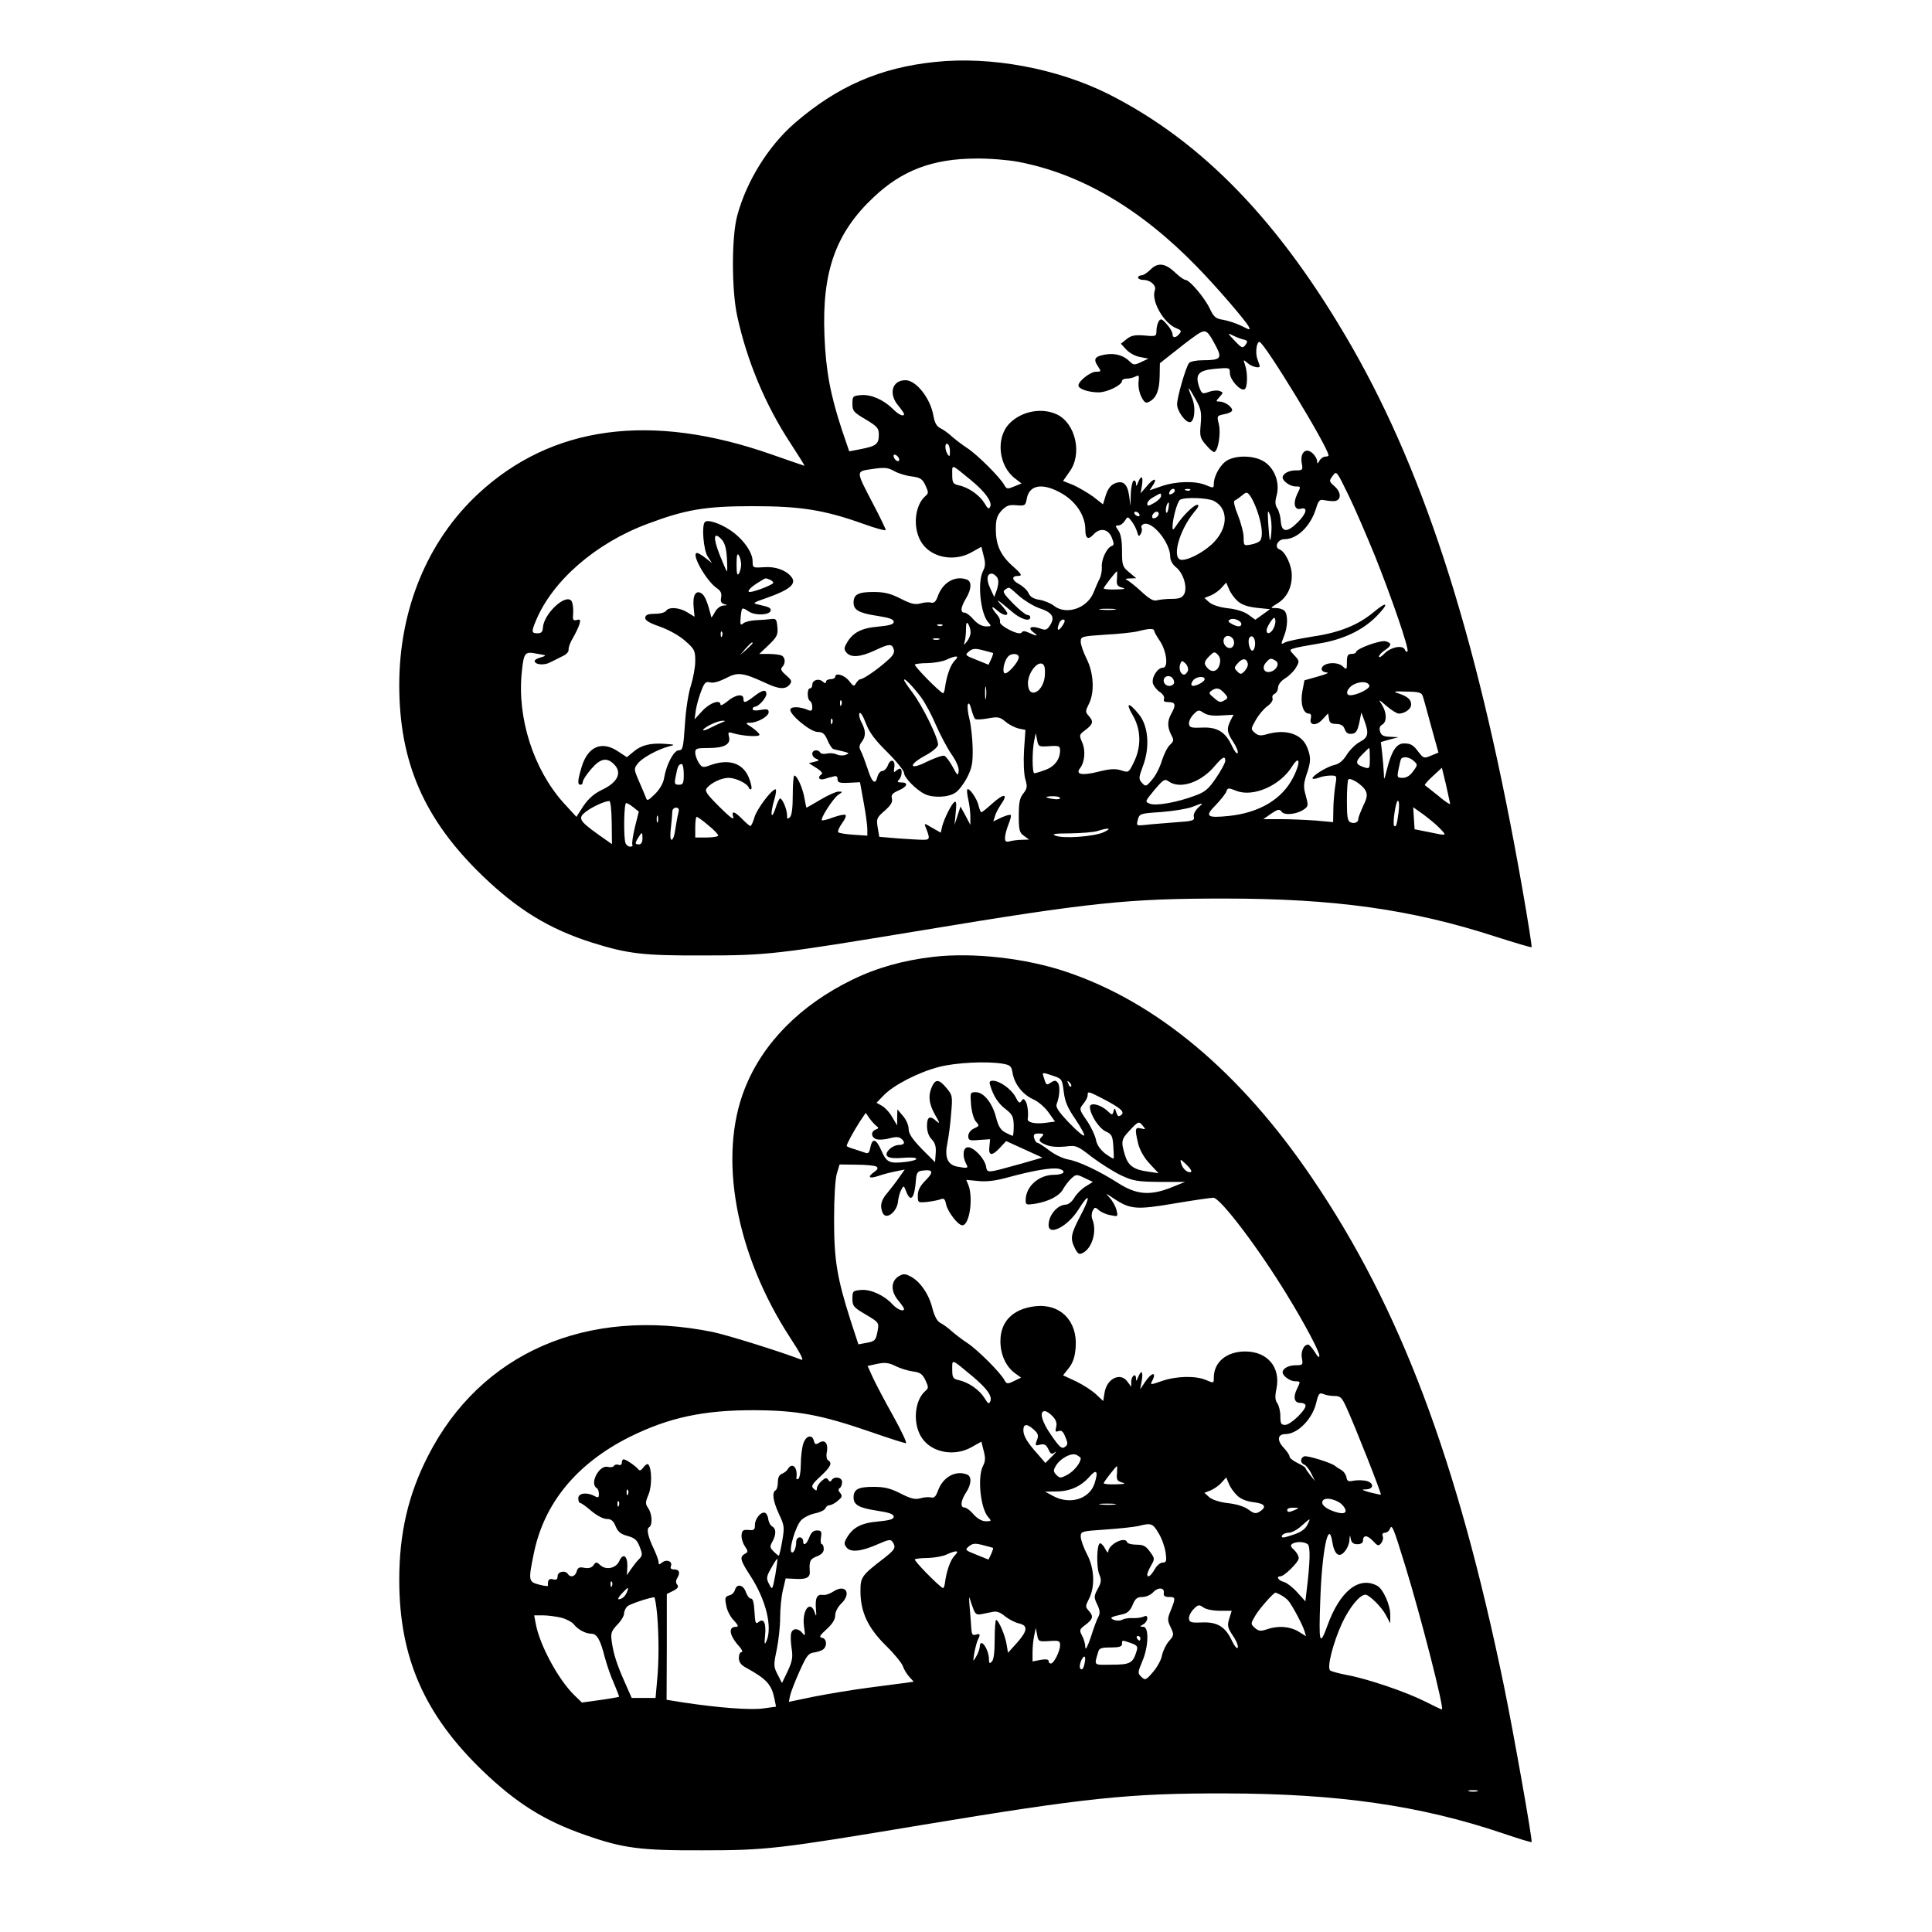 <?xml version="1.0" encoding="UTF-8" standalone="yes"?>
<svg version="1.0" xmlns="http://www.w3.org/2000/svg" width="100mm" height="100mm" viewBox="0 0 596 842" preserveAspectRatio="xMidYMid meet">
  <g transform="translate(0,842) scale(0.1,-0.1)" fill="#000000" stroke="none">
    <path d="M2845 8150 c-241 -25 -427 -107 -612 -267 -114 -99 -210 -253 -250
-403 -25 -91 -25 -324 0 -438 42 -193 122 -386 231 -552 36 -55 64 -100 62
-100 -1 0 -65 22 -142 49 -526 185 -960 127 -1281 -172 -220 -205 -343 -503
-343 -832 0 -338 109 -587 363 -832 154 -148 291 -232 477 -291 157 -49 222
-57 485 -56 282 0 320 5 950 109 742 123 901 139 1320 139 482 0 817 -47 1183
-166 85 -27 155 -48 157 -46 2 2 -16 116 -40 253 -186 1061 -416 1792 -743
2363 -312 544 -651 895 -1061 1102 -224 112 -513 166 -756 140z m361 -435
c275 -52 535 -205 780 -457 86 -88 209 -231 226 -261 8 -17 6 -16 -30 2 -22
11 -58 23 -80 27 -34 5 -42 12 -60 50 -23 48 -88 124 -105 124 -6 0 -25 13
-42 29 -45 44 -78 49 -110 17 -14 -14 -32 -26 -40 -26 -8 0 -15 -4 -15 -10 0
-5 11 -10 24 -10 30 0 57 -25 49 -45 -17 -46 39 -145 95 -166 20 -8 22 -12 12
-24 -16 -19 -30 -19 -30 -1 0 8 -11 28 -25 43 -21 24 -26 26 -35 13 -5 -8 -10
-27 -10 -41 0 -25 -2 -26 -53 -21 -42 3 -57 0 -77 -16 l-25 -20 24 -26 c13
-14 40 -29 60 -32 l36 -7 -32 -15 c-29 -14 -33 -13 -49 2 -26 27 -64 38 -106
31 -47 -8 -54 -19 -34 -50 16 -24 16 -25 -7 -25 -25 0 -77 -41 -77 -60 0 -15
44 -30 88 -30 38 0 102 32 102 50 0 5 9 10 21 10 11 0 28 4 38 9 15 8 16 5 13
-23 -2 -19 3 -47 12 -65 14 -27 20 -30 36 -21 30 16 43 50 44 111 l1 56 76 60
c41 33 86 66 99 73 27 14 35 7 72 -64 24 -47 16 -56 -58 -56 -29 0 -56 -5 -62
-12 -14 -18 -52 -149 -52 -180 0 -29 35 -78 55 -78 21 0 28 64 10 106 -23 56
-18 55 14 -3 26 -46 28 -60 24 -111 -5 -52 -3 -61 22 -90 15 -18 31 -32 36
-32 17 0 31 81 21 121 -9 37 -9 37 24 44 19 3 34 11 34 17 0 15 -31 37 -54 38
-18 0 -18 1 -1 20 17 19 17 20 0 26 -10 4 -31 2 -47 -4 -26 -10 -30 -8 -39 14
-23 62 -9 80 69 87 61 5 62 5 62 -19 0 -28 44 -78 63 -71 14 4 16 70 3 107 -8
24 -8 24 11 8 17 -16 53 -25 53 -14 0 3 -5 17 -10 31 -10 26 -4 75 9 75 20 0
301 -461 301 -495 0 -3 -7 -5 -15 -5 -7 0 -19 -8 -24 -17 -9 -15 -10 -16 -11
-2 0 9 -9 24 -20 34 -29 26 -54 3 -47 -42 6 -32 4 -33 -27 -33 -30 0 -56 -15
-56 -31 0 -16 33 -39 56 -39 24 0 24 0 7 -34 -19 -41 -11 -71 17 -63 31 8 24
-21 -14 -59 -46 -46 -70 -45 -74 3 -1 20 -8 46 -15 57 -10 15 -11 29 -3 58 14
54 -8 115 -53 145 -40 27 -116 31 -160 8 -30 -15 -61 -68 -61 -104 0 -19 -2
-19 -35 -5 -47 19 -129 17 -193 -5 l-52 -18 15 23 c22 34 1 30 -28 -6 l-26
-30 6 35 c6 39 -3 47 -17 13 -7 -19 -9 -19 -9 -5 -1 10 -5 15 -11 12 -5 -3
-11 -30 -12 -58 l-1 -52 -6 44 c-7 53 -28 70 -65 53 -16 -7 -29 -25 -37 -51
l-12 -39 -42 33 c-24 17 -63 40 -87 51 l-45 18 28 40 c57 77 27 211 -55 250
-66 31 -155 14 -207 -40 -61 -63 -47 -187 27 -241 l26 -20 -32 -13 c-29 -12
-33 -12 -43 6 -18 33 -116 131 -160 160 -23 15 -54 39 -69 52 -15 14 -37 30
-50 36 -16 8 -25 24 -30 54 -13 76 -75 155 -122 155 -58 0 -75 -59 -31 -111
14 -17 25 -33 25 -36 0 -14 -24 -4 -50 23 -40 39 -94 63 -138 59 -35 -3 -37
-5 -37 -38 0 -31 5 -37 58 -68 51 -31 57 -38 57 -67 0 -40 -11 -49 -77 -62
l-52 -10 -31 91 c-51 154 -71 260 -77 415 -11 277 49 447 216 603 123 116 256
166 443 167 58 1 141 -6 184 -14z m981 -774 c21 -5 22 -9 11 -24 -12 -16 -16
-15 -48 19 -29 30 -31 34 -11 24 14 -7 35 -16 48 -19z m-1277 -489 c0 -21 -2
-24 -10 -12 -13 20 -13 53 0 45 6 -3 10 -18 10 -33z m-222 -30 c6 -18 -15 -14
-22 4 -4 10 -1 14 6 12 6 -2 14 -10 16 -16z m53 -78 c40 -5 49 -11 62 -39 14
-30 14 -35 1 -46 -50 -42 -58 -148 -14 -209 44 -62 142 -79 216 -36 l41 23 10
-40 c8 -30 8 -45 -3 -66 -25 -48 -11 -186 23 -223 15 -17 14 -18 -10 -18 -17
0 -37 11 -54 30 -14 17 -32 30 -40 30 -19 0 -16 24 7 62 24 40 26 74 4 82 -50
19 -104 -11 -126 -70 -9 -26 -17 -34 -31 -30 -10 2 -31 1 -46 -4 -23 -6 -41
-2 -86 21 -45 23 -71 29 -119 29 -66 0 -86 -11 -86 -46 0 -33 24 -46 103 -58
53 -8 72 -15 72 -26 0 -11 -17 -16 -68 -21 -73 -6 -111 -26 -137 -72 -12 -21
-12 -28 -1 -41 19 -23 61 -20 123 9 64 30 75 31 83 5 5 -14 -3 -28 -29 -50
-43 -39 -104 -80 -116 -80 -5 0 -13 -8 -19 -17 -8 -16 -12 -15 -31 10 -21 26
-60 37 -60 17 0 -5 -9 -10 -20 -10 -11 0 -20 -5 -20 -11 0 -8 -5 -8 -15 1 -18
15 -45 6 -45 -15 0 -8 -4 -15 -10 -15 -13 0 -13 -47 0 -55 6 -3 10 -15 10 -27
0 -15 -4 -18 -17 -13 -34 15 -71 17 -78 5 -11 -18 84 -99 118 -100 22 0 31 -7
43 -35 8 -20 20 -38 27 -40 7 -2 26 -6 42 -10 27 -7 28 -8 10 -15 -11 -4 -28
-3 -38 2 -11 5 -29 7 -42 4 -13 -3 -27 -2 -30 4 -10 16 -35 12 -35 -5 0 -9 8
-19 18 -22 14 -6 13 -8 -8 -13 l-25 -6 33 -21 c20 -12 29 -24 23 -27 -20 -13
-12 -28 12 -21 12 4 30 9 40 11 11 4 17 0 17 -10 0 -18 8 -20 61 -17 l37 2 16
-88 c9 -48 16 -101 16 -117 l0 -28 -60 4 c-33 2 -63 7 -67 11 -3 4 4 21 16 38
13 17 20 33 16 37 -3 4 -27 -1 -53 -10 -25 -10 -48 -15 -50 -13 -8 7 48 94 70
110 22 15 22 15 2 15 -11 0 -46 -16 -78 -35 -32 -19 -60 -35 -61 -35 -1 0 -5
18 -9 41 -7 43 -32 99 -44 99 -4 0 -7 -38 -7 -84 0 -55 -4 -89 -12 -97 -11
-11 -13 -9 -13 9 0 24 -20 72 -30 72 -4 0 -13 -19 -20 -42 -8 -24 -15 -36 -17
-28 -2 8 3 36 11 63 8 26 10 47 6 47 -17 0 -81 -85 -92 -122 -6 -21 -14 -38
-18 -38 -3 0 -19 14 -35 30 -34 35 -49 39 -39 8 4 -14 -18 3 -61 46 -57 57
-65 69 -54 82 19 23 64 44 94 44 31 0 81 -24 88 -42 2 -7 7 -10 11 -7 4 4 -1
26 -10 49 -26 64 -86 84 -166 56 -35 -13 -38 -12 -53 10 -8 13 -15 32 -15 44
0 18 6 20 58 20 68 0 98 16 89 49 -5 20 -3 22 16 16 43 -13 117 -18 117 -7 0
5 -15 19 -32 31 -30 19 -31 21 -10 21 33 0 82 28 82 46 0 13 -7 15 -35 10 -22
-4 -35 -3 -35 4 0 5 5 10 10 10 15 0 50 38 50 55 0 22 -17 19 -54 -10 -38 -29
-46 -31 -46 -10 0 23 -35 18 -69 -11 -17 -14 -31 -21 -31 -15 0 24 -45 9 -78
-26 l-35 -38 6 43 c4 23 15 61 24 83 13 34 19 40 38 35 14 -4 40 4 68 18 52
28 74 25 170 -19 61 -29 89 -31 108 -9 12 14 9 20 -15 41 -21 18 -26 27 -17
36 16 16 14 44 -5 51 -9 3 -33 6 -55 6 l-40 0 41 39 c36 35 41 44 38 78 -3 34
-6 38 -28 35 -14 -2 -43 -4 -66 -5 -22 -1 -47 -7 -55 -14 -12 -10 -14 -5 -11
28 5 45 4 44 37 23 27 -17 86 -15 93 3 4 13 -3 17 -52 28 -28 6 -26 8 35 29
102 36 133 62 107 93 -24 29 -70 45 -119 41 -48 -3 -49 -3 -49 26 0 40 -43 99
-97 135 -46 31 -99 48 -111 36 -15 -15 -6 -122 12 -150 l19 -29 -28 22 c-15
12 -32 22 -37 22 -29 0 41 -124 87 -154 16 -11 21 -22 18 -39 -4 -19 0 -26 14
-30 15 -4 14 -5 -4 -6 -13 -1 -28 -12 -37 -28 -8 -16 -16 -26 -16 -23 -16 65
-28 95 -43 104 -25 16 -39 -9 -34 -61 l4 -41 -31 19 c-35 22 -81 25 -93 7 -4
-7 -26 -13 -48 -13 -29 0 -41 -4 -43 -16 -2 -12 15 -23 64 -40 39 -14 84 -39
110 -62 41 -36 44 -42 44 -88 0 -27 -9 -75 -19 -107 -11 -33 -22 -104 -26
-169 -7 -102 -9 -113 -27 -113 -21 0 -54 -61 -64 -122 -4 -23 -19 -48 -40 -69
-31 -30 -34 -31 -40 -13 -4 10 -17 42 -30 71 -22 51 -22 53 -4 76 20 25 86 61
135 74 28 7 28 8 -15 11 -64 5 -105 -5 -139 -34 l-29 -24 -38 25 c-71 48 -132
22 -159 -67 -18 -60 -19 -78 -5 -78 6 0 10 6 10 13 0 7 16 32 36 55 41 48 70
53 102 19 33 -35 14 -76 -52 -108 -36 -17 -60 -38 -83 -71 l-31 -48 -56 61
c-131 146 -203 370 -182 570 9 87 13 90 66 80 43 -7 44 -8 17 -16 -15 -4 -27
-11 -27 -15 0 -17 41 -21 67 -7 16 8 41 20 56 28 16 7 26 19 25 28 -1 9 7 32
19 51 11 19 24 46 28 59 6 20 4 23 -11 19 -17 -4 -19 0 -16 31 1 20 -2 43 -7
51 -24 36 -121 -54 -125 -115 -1 -19 -7 -25 -23 -25 -27 0 -28 6 -7 56 72 173
260 337 486 421 165 62 250 77 458 77 209 0 312 -16 485 -78 52 -19 95 -30 95
-26 0 5 -24 55 -54 112 -78 150 -78 143 -4 154 53 8 68 6 93 -8 17 -10 51 -21
76 -24z m261 -17 c60 -49 92 -93 84 -114 -6 -14 -11 -11 -26 15 -22 35 -69 68
-112 77 -25 6 -28 11 -28 47 0 46 -7 48 82 -25z m1758 -324 c76 -190 153 -414
144 -422 -4 -3 -9 0 -11 7 -8 22 -59 13 -87 -14 -14 -15 -26 -22 -26 -16 0 7
11 19 25 28 30 20 32 31 5 39 -22 7 -130 -32 -130 -47 0 -4 -9 -8 -20 -8 -16
0 -20 -7 -20 -36 0 -32 -1 -34 -16 -20 -25 26 -94 18 -94 -10 0 -8 10 -14 23
-15 12 0 -5 -8 -38 -17 l-60 -17 -9 -47 c-10 -52 3 -98 28 -98 9 0 12 -7 9
-20 -9 -32 23 -36 51 -5 l24 26 4 -23 c2 -18 9 -23 32 -23 21 -1 31 -7 37 -24
6 -16 15 -21 31 -19 18 2 24 13 32 48 l9 45 13 -35 c21 -57 17 -74 -19 -93
-19 -10 -45 -36 -58 -57 -16 -26 -34 -40 -54 -44 -31 -7 -95 -46 -95 -58 0 -4
12 -3 26 2 14 6 38 10 53 10 28 0 28 0 20 -47 -4 -27 -8 -72 -8 -102 l-1 -54
-77 7 c-42 3 -110 6 -152 6 l-75 0 34 24 c30 20 36 21 46 8 12 -17 68 -11 99
12 17 12 17 18 6 58 -11 38 -10 52 3 92 20 57 20 77 2 121 -24 57 -93 79 -175
55 -28 -8 -38 -6 -53 7 -17 15 -17 17 5 55 12 22 35 49 50 60 17 12 26 26 23
35 -3 7 1 16 9 19 8 4 15 16 15 28 1 13 13 29 33 41 17 11 38 32 46 47 15 25
14 29 -8 52 -22 23 -22 24 -3 30 11 4 59 13 108 21 107 17 193 58 253 119 56
57 49 69 -10 20 -69 -58 -151 -91 -267 -108 -56 -9 -111 -20 -122 -26 -18 -10
-18 -9 -5 25 18 42 19 97 3 113 -7 7 -23 12 -38 12 -25 0 -25 0 7 20 41 25 63
68 63 122 0 44 -28 104 -54 114 -24 9 -7 44 21 44 57 0 115 57 139 135 9 31
16 39 30 36 11 -2 30 -5 44 -5 36 -1 39 36 6 65 -24 21 -24 23 -8 45 17 23 17
23 69 -84 29 -59 79 -176 113 -259z m-1360 265 c61 -36 100 -97 100 -155 0
-40 12 -48 35 -23 28 31 64 26 80 -12 11 -28 11 -34 -1 -38 -21 -8 -45 -60
-42 -91 1 -15 -3 -37 -9 -50 -7 -13 -19 -41 -27 -61 -28 -70 -120 -100 -173
-58 -14 11 -43 23 -63 26 -26 4 -41 13 -48 30 -6 13 -25 30 -42 39 -30 16 -33
35 -4 35 21 0 18 7 -25 45 -51 46 -71 91 -71 158 0 44 5 59 25 82 22 22 33 26
65 23 37 -3 39 -2 45 29 11 62 72 70 155 21z m490 13 c0 -5 -7 -11 -14 -14
-10 -4 -13 -1 -9 9 6 15 23 19 23 5z m67 3 c-3 -3 -12 -4 -19 -1 -8 3 -5 6 6
6 11 1 17 -2 13 -5z m298 -108 c16 -54 19 -95 7 -112 -4 -6 -22 -14 -39 -17
-32 -6 -33 -6 -33 31 0 20 -12 64 -25 97 -14 33 -20 61 -15 63 5 2 20 12 32
22 22 18 23 18 41 -8 9 -15 24 -49 32 -76z m-425 82 c0 -7 -14 -21 -30 -30
-25 -14 -30 -15 -30 -3 0 8 12 21 28 29 33 19 32 19 32 4z m230 -21 c61 -31
64 -110 5 -175 -36 -41 -109 -82 -144 -82 -47 0 -14 127 54 209 18 20 22 31
13 31 -15 0 -64 -48 -91 -90 -15 -22 -17 -22 -17 -5 1 37 21 109 33 117 19 12
120 9 147 -5z m-198 -34 c-3 -16 -7 -22 -10 -15 -4 13 4 42 11 42 2 0 2 -12
-1 -27z m449 -100 c-5 -58 -8 -49 -14 37 -3 54 -2 61 7 38 6 -14 9 -48 7 -75z
m-576 77 c3 -5 2 -10 -4 -10 -5 0 -13 5 -16 10 -3 6 -2 10 4 10 5 0 13 -4 16
-10z m85 1 c0 -12 -20 -25 -27 -18 -7 7 6 27 18 27 5 0 9 -4 9 -9z m-94 -80
c6 -20 8 -21 16 -7 5 9 6 21 3 26 -3 6 1 13 9 16 38 15 116 -81 116 -142 0
-16 10 -34 25 -46 32 -25 51 -87 36 -117 -9 -16 -21 -21 -54 -21 -23 0 -52 -3
-64 -6 -16 -5 -33 5 -70 39 -26 24 -55 47 -63 50 -8 3 -3 6 13 6 l29 1 -31 26
c-29 24 -31 30 -31 93 0 44 -5 74 -16 89 -14 20 -14 22 0 22 9 0 21 9 28 20
13 20 13 20 30 -2 10 -13 21 -34 24 -47z m-1788 -113 c2 -35 2 -61 0 -58 -3 3
-17 35 -32 73 -29 74 -26 102 7 68 15 -15 22 -37 25 -83z m62 -28 c0 -14 -5
-32 -10 -40 -7 -11 -10 1 -10 40 0 39 3 51 10 40 5 -8 10 -26 10 -40z m1638
-62 c-3 -26 1 -33 22 -39 19 -5 12 -7 -27 -8 -29 -1 -53 1 -53 5 0 5 53 74 58
74 1 0 1 -14 0 -32z m-522 5 c7 -13 6 -28 -1 -52 l-12 -33 -17 37 c-18 38 -16
65 6 65 7 0 18 -8 24 -17z m-992 -9 c9 -3 16 -10 16 -14 0 -8 -83 -40 -102
-40 -16 0 3 21 36 41 36 22 30 21 50 13z m2039 -93 c19 -17 43 -25 84 -30 l58
-6 -32 -23 -32 -23 -29 21 c-18 14 -53 25 -90 29 -37 4 -69 15 -82 26 l-21 19
28 11 c16 7 37 22 47 34 l20 22 12 -28 c6 -16 23 -39 37 -52z m-952 22 c23
-20 62 -44 87 -53 58 -19 71 -39 49 -74 -15 -23 -20 -24 -47 -14 -37 12 -53 2
-26 -18 24 -17 16 -18 -19 -2 -19 9 -28 9 -33 1 -10 -15 -98 30 -94 47 2 7 -3
20 -11 29 -27 31 -30 46 -5 24 24 -22 48 -30 48 -16 0 4 -12 21 -27 37 -29 32
-15 23 50 -32 36 -31 77 -43 77 -22 0 6 -6 10 -13 10 -7 0 -35 23 -62 50 -41
42 -47 52 -35 60 20 13 14 15 61 -27z m417 -60 c-15 -2 -42 -2 -60 0 -18 2 -6
4 27 4 33 0 48 -2 33 -4z m552 -63 c0 -13 -17 -13 -42 1 -16 9 -18 13 -7 19
14 9 49 -5 49 -20z m140 -19 c-12 -23 -30 -28 -30 -8 0 7 8 24 17 37 15 21 18
22 21 8 2 -9 -2 -26 -8 -37z m-910 32 c0 -5 -7 -17 -15 -27 -15 -20 -20 -10
-9 18 6 16 24 22 24 9z m-410 -49 c0 -11 -7 -29 -16 -40 -14 -17 -15 -17 -10
-1 3 10 6 35 6 55 0 28 3 33 10 22 5 -8 10 -24 10 -36z m-123 30 c-3 -3 -12
-4 -19 -1 -8 3 -5 6 6 6 11 1 17 -2 13 -5z m923 -23 c0 -4 11 -24 24 -43 31
-46 39 -118 14 -118 -24 0 -51 -44 -43 -70 4 -11 17 -28 30 -36 14 -9 21 -22
18 -30 -4 -10 2 -14 21 -14 29 0 32 -13 11 -50 -18 -32 -18 -58 -1 -92 13 -24
12 -28 -5 -44 -11 -10 -26 -40 -35 -68 -8 -28 -27 -66 -43 -84 -26 -31 -28
-31 -44 -14 -15 17 -15 22 4 73 31 81 24 175 -17 225 -44 55 -61 54 -28 -2 37
-63 39 -137 6 -205 -23 -47 -23 -47 -57 -36 -26 8 -50 6 -101 -7 -69 -17 -98
-11 -77 16 20 25 25 75 10 111 -15 34 -14 35 14 56 33 25 36 37 13 62 -14 16
-14 20 1 50 26 50 22 135 -9 197 -14 28 -26 62 -26 75 0 23 3 24 108 31 59 3
123 10 142 15 47 12 70 13 70 2z m-1883 -23 c-3 -8 -6 -5 -6 6 -1 11 2 17 5
13 3 -3 4 -12 1 -19z m2231 -24 c2 -12 -4 -24 -12 -27 -19 -7 -40 18 -32 39 8
22 40 13 44 -12z m92 -9 c0 -13 -4 -27 -10 -30 -11 -7 -25 39 -15 55 10 16 25
2 25 -25z m-1377 18 c-7 -2 -19 -2 -25 0 -7 3 -2 5 12 5 14 0 19 -2 13 -5z
m-813 -16 c0 -2 -12 -14 -27 -28 l-28 -24 24 28 c23 25 31 32 31 24z m1048
-43 c1 -1 -2 -13 -8 -26 l-12 -25 -52 21 c-50 20 -52 21 -33 37 16 13 27 14
61 5 23 -6 42 -11 44 -12z m988 -47 c-7 -31 -31 -41 -51 -21 -20 20 -19 30 6
55 19 19 23 20 36 6 10 -10 13 -24 9 -40z m-876 29 c0 -21 -50 -77 -62 -70
-11 7 -2 52 14 71 14 18 48 16 48 -1z m-279 -15 c-19 -19 -36 -67 -43 -121 -2
-14 -6 -23 -9 -21 -23 13 -127 120 -122 125 4 3 29 6 57 6 28 1 65 7 81 15 44
20 58 18 36 -4z m1277 -13 c2 -9 -5 -23 -14 -33 -15 -15 -18 -15 -32 -1 -14
14 -14 17 3 36 20 23 38 22 43 -2z m122 12 c19 -12 2 -43 -25 -48 -26 -6 -37
19 -18 40 18 21 22 21 43 8z m-383 -44 c-4 -9 -11 -16 -17 -16 -15 0 -24 26
-16 47 6 15 8 15 23 1 9 -9 13 -24 10 -32z m-623 -14 c-2 -78 -74 -115 -74
-39 0 40 35 90 59 85 12 -3 16 -14 15 -46z m562 -41 c-10 -16 -36 -13 -43 5
-8 22 18 37 36 20 7 -8 10 -19 7 -25z m134 19 c0 -13 -48 -36 -56 -27 -4 4 -1
13 6 22 14 17 50 20 50 5z m-1235 -80 c18 -25 47 -79 64 -120 18 -41 48 -98
67 -126 23 -33 34 -60 32 -75 -3 -22 -6 -19 -26 19 -13 24 -29 45 -36 48 -8 3
-41 -9 -75 -25 -78 -40 -86 -16 -9 26 29 15 54 36 56 46 5 23 -68 173 -113
231 -19 25 -35 49 -35 53 0 11 41 -31 75 -77z m1953 52 c4 -13 -54 -42 -83
-42 -25 0 -14 32 15 47 30 15 62 13 68 -5z m-1671 -54 c-2 -13 -4 -3 -4 22 0
25 2 35 4 23 2 -13 2 -33 0 -45z m1039 21 c16 -17 16 -22 4 -29 -21 -13 -25
-13 -51 10 -21 17 -22 21 -9 30 22 15 35 12 56 -11z m865 -14 c4 -11 20 -71
37 -133 l31 -112 -32 -13 c-30 -13 -33 -12 -52 12 -26 35 -36 41 -67 41 -32 0
-54 -34 -74 -115 -12 -47 -12 -48 -13 -15 -1 19 -4 58 -7 85 l-6 51 38 11 39
10 -37 2 c-28 1 -38 6 -43 22 -5 15 -2 25 9 31 21 12 20 52 -1 86 -17 26 -16
26 20 -5 21 -18 45 -33 53 -33 26 0 54 20 54 39 0 22 -14 35 -55 49 -26 8 -21
10 35 8 56 -1 66 -4 71 -21z m-2534 -37 c-3 -8 -6 -5 -6 6 -1 11 2 17 5 13 3
-3 4 -12 1 -19z m582 -61 c4 -4 29 -3 56 2 44 8 52 7 77 -14 15 -13 41 -26 57
-30 l30 -6 -6 -87 c-3 -50 -1 -103 5 -126 10 -34 9 -42 -8 -64 -16 -19 -20
-40 -20 -97 0 -64 3 -74 23 -88 l22 -16 -30 -1 c-16 0 -40 -3 -52 -6 -19 -5
-23 -2 -23 15 0 12 7 38 15 58 8 20 13 38 10 41 -3 3 -21 -2 -41 -11 l-35 -17
7 22 c3 13 15 35 25 50 36 51 15 53 -40 3 -21 -19 -41 -35 -44 -35 -3 0 -8 12
-12 28 -6 30 -41 80 -49 72 -3 -3 -1 -23 4 -45 5 -22 9 -56 9 -75 l0 -35 -21
40 -22 40 -13 -40 -13 -40 5 53 c4 37 3 52 -5 47 -13 -8 -45 -72 -54 -107 l-6
-27 -37 21 c-35 21 -36 21 -29 3 20 -50 19 -55 -10 -55 -16 0 -66 3 -110 6
l-82 7 -7 41 c-6 38 -4 43 31 73 27 24 35 38 31 53 -4 16 2 23 29 35 38 16 45
35 12 35 -17 0 -19 3 -10 12 13 13 16 48 4 48 -4 0 -13 -5 -19 -11 -7 -7 -9
-3 -6 14 7 34 -15 44 -27 13 -5 -14 -16 -26 -25 -26 -8 0 -17 -11 -21 -25 -9
-38 -24 -26 -43 35 -10 30 -23 65 -29 76 -9 17 -8 25 3 40 19 25 19 48 0 85
-9 16 -13 35 -9 41 4 6 16 -13 27 -43 15 -40 39 -73 94 -127 40 -40 73 -81 73
-91 0 -19 51 -72 89 -91 35 -18 103 -16 134 5 15 9 38 40 52 67 21 41 25 63
24 127 -1 42 -7 99 -14 127 -7 27 -10 56 -7 64 4 9 9 2 15 -20 5 -19 12 -38
16 -43z m1074 15 l53 3 -13 -25 c-18 -36 -16 -52 12 -94 14 -21 22 -42 19 -48
-4 -5 -14 8 -24 29 -28 62 -64 85 -130 82 -46 -2 -56 0 -58 15 -2 10 6 28 18
41 21 22 24 23 46 8 16 -10 41 -14 77 -11z m-1696 -34 c-3 -8 -6 -5 -6 6 -1
11 2 17 5 13 3 -3 4 -12 1 -19z m-477 5 c-8 -3 -32 -14 -54 -25 -21 -11 -35
-14 -31 -8 9 14 64 39 85 39 13 -1 13 -1 0 -6z m1423 -105 c43 3 47 1 47 -20
-1 -39 -25 -70 -66 -84 -21 -8 -42 -14 -46 -14 -10 0 -10 97 -1 141 l7 34 6
-30 c5 -29 7 -30 53 -27z m1397 -54 c0 -42 -1 -45 -22 -39 -41 13 -43 24 -13
55 16 16 30 30 32 30 2 0 3 -21 3 -46z m-630 -10 c0 -8 -18 -42 -40 -74 -33
-49 -48 -62 -93 -78 -77 -29 -168 -45 -195 -35 -23 9 -23 9 19 60 40 47 45 50
63 37 49 -34 137 -5 197 64 37 44 49 50 49 26z m296 -72 c-48 -95 -147 -154
-280 -168 -98 -10 -107 -2 -57 48 22 23 43 50 46 59 5 16 9 16 42 3 72 -30
191 21 243 104 35 56 40 20 6 -46z m525 72 c18 -16 18 -18 -2 -45 -13 -19 -29
-29 -46 -29 -24 0 -25 2 -18 37 4 21 9 41 11 45 8 13 37 9 55 -8z m-3181 -59
c0 -39 -3 -45 -21 -45 -19 0 -21 4 -14 37 8 44 13 53 26 53 5 0 9 -20 9 -45z
m3340 -128 c0 -5 -24 11 -52 35 -29 23 -55 44 -58 46 -3 2 13 20 35 40 l39 36
18 -74 c9 -41 17 -79 18 -83z m-368 56 c8 -16 6 -32 -11 -65 -11 -25 -21 -49
-21 -56 0 -16 -16 -23 -34 -16 -13 5 -16 23 -16 93 0 48 3 91 6 94 11 10 65
-26 76 -50z m-1332 -31 c0 -5 -13 -7 -30 -4 -16 2 -30 6 -30 8 0 2 14 4 30 4
17 0 30 -4 30 -8z m-1954 -107 l1 -94 -61 43 c-82 59 -89 71 -52 99 28 21 80
45 101 46 6 1 10 -37 11 -94z m3429 43 c-7 -53 -11 -65 -19 -57 -8 8 7 109 16
109 6 0 7 -21 3 -52z m-3334 23 l23 -18 -17 -68 c-9 -38 -14 -72 -11 -77 3 -4
-1 -8 -9 -8 -8 0 -18 7 -21 16 -9 25 -7 174 3 174 5 0 19 -8 32 -19z m2460 -2
c-13 -13 -21 -29 -18 -39 4 -16 -5 -19 -82 -24 -47 -4 -105 -8 -128 -11 -41
-4 -41 -4 -34 23 7 26 10 27 102 33 52 4 112 14 134 22 52 20 52 20 26 -4z
m-2265 -24 c-4 -14 -9 -45 -13 -70 -3 -25 -10 -45 -16 -45 -6 0 -7 20 -3 53 3
28 6 60 6 70 0 9 7 17 16 17 12 0 15 -6 10 -25z m3320 -66 c31 -33 32 -32 -51
-15 l-60 12 -3 48 -3 48 45 -32 c24 -18 57 -45 72 -61z m-3409 29 c-3 -7 -5
-2 -5 12 0 14 2 19 5 13 2 -7 2 -19 0 -25z m219 -14 c24 -19 44 -40 44 -45 0
-5 -22 -9 -50 -9 l-50 0 0 45 c0 25 3 45 6 45 4 0 27 -16 50 -36z m1724 -31
c-42 -19 -175 -29 -210 -15 -19 7 -4 10 65 10 50 1 104 5 120 11 48 15 63 12
25 -6z m-2010 -28 c0 -16 -6 -25 -15 -25 -18 0 -19 4 -3 30 16 26 18 25 18 -5z"/>
    <path d="M2838 4250 c-131 -15 -248 -48 -354 -100 -226 -110 -390 -276 -468
-474 -118 -297 -40 -722 199 -1088 42 -64 60 -98 48 -94 -90 35 -324 108 -387
121 -549 111 -1012 -91 -1241 -541 -86 -168 -125 -337 -125 -539 0 -338 109
-587 363 -832 148 -142 269 -218 447 -280 165 -58 240 -68 510 -67 281 0 331
6 955 110 718 119 905 139 1325 138 490 -1 848 -52 1210 -174 67 -23 123 -40
125 -38 5 5 -79 478 -120 678 -205 993 -453 1651 -836 2215 -312 461 -678 768
-1073 900 -175 59 -405 85 -578 65z m303 -466 c32 -6 37 -10 42 -40 8 -48 43
-93 88 -114 22 -9 52 -35 68 -57 l29 -41 -45 -6 c-42 -5 -76 2 -74 17 4 27 -1
64 -9 77 -8 13 -11 13 -19 1 -7 -11 -13 -7 -25 18 -18 34 -69 71 -99 71 -14 0
-17 -5 -11 -22 14 -46 35 -78 67 -102 29 -23 34 -32 35 -71 0 -25 -2 -45 -4
-45 -3 0 -17 6 -32 14 -21 11 -31 27 -41 66 -16 63 -54 110 -88 110 -25 0 -25
-2 -21 -55 3 -32 12 -63 21 -73 16 -18 16 -19 -8 -30 -15 -7 -25 -20 -25 -33
0 -19 5 -21 48 -17 l47 3 -3 -32 c-5 -41 11 -43 47 -4 l26 28 79 -36 79 -36
-94 -27 c-152 -42 -146 -42 -152 -10 -7 34 -53 82 -78 82 -22 0 -26 -38 -9
-71 12 -21 8 -22 -40 -13 -41 9 -54 41 -41 103 5 25 13 82 16 126 7 78 6 82
-20 113 -32 39 -48 40 -63 7 -18 -40 -14 -76 14 -125 20 -34 21 -40 6 -27 -29
27 -42 21 -42 -20 0 -23 7 -45 21 -59 15 -16 19 -32 17 -60 l-3 -39 -58 58
c-42 44 -57 66 -57 87 0 16 -11 41 -25 57 l-24 28 -1 -35 0 -35 -22 37 c-11
20 -32 42 -45 49 l-23 13 31 32 c43 45 152 101 241 124 73 19 208 26 279 14z
m265 -122 c5 -43 17 -71 51 -120 24 -36 41 -67 38 -71 -4 -3 -34 22 -67 57
-44 46 -58 67 -53 80 13 33 16 77 6 92 -9 12 -14 13 -31 2 -21 -13 -20 -14
-34 32 -4 12 2 12 39 -1 43 -14 44 -15 51 -71z m32 23 c-3 -3 -9 2 -12 12 -6
14 -5 15 5 6 7 -7 10 -15 7 -18z m130 -49 c85 -44 105 -61 89 -75 -12 -9 -16
-7 -22 11 -6 20 -8 21 -12 5 -5 -18 -6 -18 -26 1 -31 29 -77 39 -77 18 0 -33
40 -94 69 -107 26 -12 30 -19 33 -64 2 -27 3 -52 1 -54 -1 -2 -18 8 -37 22
-22 18 -36 38 -40 61 -4 19 -22 57 -40 83 -33 48 -33 49 -15 72 11 13 19 29
19 37 0 19 3 18 58 -10z m-980 -122 c13 -9 12 -12 -2 -17 -22 -9 -20 -34 4
-42 10 -3 36 -2 56 4 27 7 42 7 51 -1 20 -16 16 -28 -10 -28 -13 0 -32 -9 -43
-21 -26 -29 -4 -41 63 -35 70 6 77 -10 9 -18 -71 -8 -82 -2 -105 50 -23 52
-39 56 -48 13 -4 -23 -10 -28 -22 -23 -9 3 -31 10 -48 16 -18 5 -33 11 -33 14
0 9 32 67 58 107 l25 37 15 -22 c9 -13 23 -28 30 -34z m1163 -1 c13 -15 12
-16 -8 -11 -27 7 -28 -2 -12 -69 8 -28 26 -60 50 -85 l38 -41 -46 7 c-62 8
-87 26 -101 74 -17 57 -15 67 21 105 38 41 41 42 58 20z m-439 -45 c-18 -18
-15 -24 18 -38 19 -8 50 -10 81 -7 49 6 53 5 117 -45 37 -28 94 -64 127 -80
54 -25 71 -28 170 -29 l110 0 -65 -26 c-90 -35 -149 -29 -227 21 -81 52 -174
96 -219 103 -21 4 -58 21 -82 40 -24 18 -47 33 -52 33 -4 0 -10 9 -13 20 -4
16 0 20 21 20 20 0 23 -3 14 -12z m648 -156 c-15 -5 -37 15 -43 40 -5 18 -2
17 24 -8 17 -16 25 -30 19 -32z m-1371 24 c9 -6 7 -12 -8 -23 -33 -23 -24 -32
17 -18 20 7 54 16 76 20 l39 8 -24 -34 c-13 -19 -36 -49 -51 -67 -28 -32 -34
-56 -22 -86 14 -37 65 2 68 51 2 16 8 38 14 48 10 19 11 19 21 -7 20 -52 37
-31 43 52 2 28 8 36 26 38 48 7 53 -5 17 -41 -25 -25 -35 -44 -35 -67 0 -32 0
-32 43 -28 23 3 49 8 58 12 12 5 18 0 22 -22 7 -33 52 -92 71 -92 31 0 48 116
27 174 l-10 24 52 -5 c36 -4 76 1 127 15 113 31 196 45 225 38 35 -9 22 -26
-21 -26 -67 0 -124 -51 -124 -111 0 -20 3 -21 42 -15 60 10 107 35 122 65 8
14 24 35 35 45 21 19 23 19 58 2 l36 -17 -32 -20 c-18 -11 -40 -33 -49 -49
-10 -17 -26 -30 -37 -30 -37 -1 -75 -46 -75 -89 0 -50 85 -5 131 69 48 77 54
59 9 -26 -44 -84 -47 -101 -25 -145 13 -25 19 -28 35 -19 41 22 61 95 41 145
-5 11 -4 28 1 38 9 17 11 17 27 3 10 -9 32 -19 51 -22 32 -7 33 -7 26 22 -4
16 -17 40 -29 53 -21 23 -21 23 18 -3 71 -47 98 -49 263 -21 83 14 159 25 170
25 30 0 196 -218 322 -425 75 -122 140 -245 140 -263 0 -11 -7 -6 -20 16 -11
17 -24 32 -29 32 -19 0 -33 -31 -27 -60 5 -28 4 -30 -27 -30 -31 0 -57 -14
-57 -31 0 -16 33 -39 55 -39 23 0 23 -1 9 -30 -20 -39 -14 -65 14 -64 12 0 22
-5 22 -12 0 -21 -66 -84 -89 -84 -18 0 -21 6 -21 38 0 21 -6 46 -13 56 -10 13
-11 30 -4 64 19 93 -39 162 -136 162 -81 0 -137 -46 -137 -114 0 -25 0 -25
-35 -10 -46 19 -129 17 -192 -5 -49 -17 -51 -17 -42 0 22 42 -2 39 -30 -3
l-22 -33 7 38 c7 41 -2 49 -16 15 -7 -19 -9 -19 -9 -5 -1 26 -21 10 -21 -16
l0 -21 -16 22 c-30 43 -90 15 -100 -47 l-6 -37 -31 29 c-18 17 -57 42 -88 57
l-56 26 26 33 c18 24 26 48 29 91 8 114 -68 190 -178 177 -96 -12 -150 -66
-150 -152 0 -57 23 -109 61 -138 l29 -21 -31 -15 c-29 -14 -32 -13 -42 5 -18
33 -116 131 -160 160 -23 15 -54 39 -69 52 -15 14 -37 30 -49 36 -15 8 -26 28
-36 66 -15 61 -55 118 -97 138 -23 12 -31 11 -52 -2 -32 -22 -32 -65 1 -104
14 -17 25 -33 25 -36 0 -15 -29 -4 -51 20 -36 39 -95 66 -137 62 -35 -3 -37
-5 -37 -38 0 -32 5 -38 58 -69 57 -34 58 -35 52 -70 -8 -43 -11 -47 -52 -54
l-32 -6 -35 107 c-58 183 -71 259 -71 437 0 96 5 176 12 200 l12 40 74 -1 c40
0 79 -4 86 -8z m159 -893 c32 -4 42 -11 55 -38 14 -30 14 -35 1 -46 -50 -42
-58 -148 -14 -209 44 -62 142 -79 216 -36 l41 23 10 -40 c8 -30 8 -45 -3 -66
-25 -48 -11 -186 23 -223 15 -17 14 -18 -10 -18 -17 0 -37 11 -54 30 -14 17
-32 30 -40 30 -19 0 -16 30 7 65 24 36 26 71 4 79 -50 19 -104 -11 -126 -70
-9 -26 -17 -34 -31 -30 -10 2 -31 1 -46 -4 -23 -6 -41 -2 -86 21 -45 23 -71
29 -119 29 -66 0 -86 -11 -86 -46 0 -33 24 -46 103 -58 53 -8 72 -15 72 -26 0
-11 -17 -16 -68 -21 -73 -6 -111 -26 -137 -72 -12 -21 -12 -27 0 -42 18 -22
67 -16 138 16 46 20 54 21 62 9 16 -24 11 -33 -36 -70 -99 -76 -104 -83 -104
-144 0 -91 32 -160 111 -238 37 -36 70 -77 74 -90 4 -12 16 -33 27 -45 l20
-22 -33 -5 c-19 -2 -91 -12 -161 -21 -70 -9 -178 -27 -239 -39 l-111 -23 5 26
c3 14 21 62 41 106 31 69 39 80 63 83 15 2 34 8 41 14 18 15 15 46 -5 50 -15
3 -11 10 20 38 25 23 37 42 37 60 0 15 11 36 25 50 48 45 21 89 -33 54 -15
-10 -35 -17 -46 -15 -26 4 -34 -14 -30 -63 3 -29 1 -34 -4 -17 -19 62 -58 16
-48 -58 6 -40 5 -44 -7 -28 -18 22 -43 22 -49 -1 -3 -11 -2 -40 2 -66 6 -38 3
-56 -17 -99 l-25 -52 -19 37 c-18 35 -18 41 -4 108 8 39 15 102 15 140 0 38 5
91 12 120 l12 51 41 -2 c50 -3 67 6 64 34 -3 44 2 53 31 64 20 8 30 18 30 32
0 12 -4 21 -8 21 -5 0 -7 13 -4 30 4 26 1 30 -18 30 -15 0 -25 -9 -33 -30 -12
-32 -27 -40 -27 -15 0 8 -7 15 -15 15 -8 0 -15 -9 -15 -19 0 -27 -11 -52 -20
-46 -14 9 18 116 42 140 13 13 41 26 62 30 20 4 40 14 43 21 3 8 11 14 18 14
7 0 23 8 36 19 19 16 21 21 11 34 -9 10 -10 17 -2 22 5 3 10 15 10 26 0 21
-34 27 -46 8 -4 -8 -9 -7 -15 2 -6 10 -12 9 -28 -5 -12 -11 -21 -25 -21 -33 0
-11 -3 -11 -14 -1 -12 11 -8 19 30 54 45 42 52 58 33 70 -6 3 -9 18 -6 33 8
39 -7 59 -32 44 -16 -10 -20 -9 -24 8 -8 29 -34 23 -46 -12 -6 -18 -11 -58
-11 -90 0 -32 -5 -61 -11 -64 -6 -4 -10 -1 -8 6 6 45 -19 68 -38 36 -4 -8 -16
-16 -25 -20 -12 -4 -18 -17 -18 -36 0 -16 -4 -33 -10 -36 -17 -10 -11 -47 15
-104 24 -50 24 -58 14 -117 -6 -35 -13 -64 -15 -64 -2 0 -12 8 -23 19 -16 16
-17 21 -5 42 17 31 17 56 0 66 -8 4 -16 19 -18 32 -1 14 -8 26 -14 28 -18 6
-44 -26 -44 -53 0 -21 -4 -24 -27 -22 -23 2 -29 -1 -31 -20 -2 -13 4 -35 13
-49 16 -24 16 -27 1 -35 -24 -13 -20 -28 25 -97 68 -105 97 -225 68 -286 -7
-15 -8 -8 -5 25 6 55 -5 80 -28 61 -13 -11 -15 -5 -18 46 -2 37 -7 57 -15 56
-6 -1 -16 11 -22 27 -11 34 -40 40 -48 11 -3 -11 -14 -22 -25 -24 -18 -5 -20
-11 -13 -44 3 -21 18 -50 33 -65 20 -22 22 -28 9 -28 -35 0 -29 -38 16 -87 11
-13 15 -23 9 -23 -7 0 -12 -11 -12 -25 0 -19 9 -31 31 -43 91 -50 112 -73 125
-140 l6 -30 -58 -8 c-57 -7 -191 3 -344 26 l-75 12 1 230 0 231 28 14 c20 10
25 18 17 27 -6 7 -6 17 -1 26 16 25 11 40 -11 40 -15 0 -19 5 -15 15 8 21 -20
31 -39 15 -12 -10 -15 -10 -15 2 0 8 -9 32 -19 54 -27 56 -35 91 -22 98 16 10
13 58 -4 83 -13 19 -13 25 1 59 16 37 15 116 -1 132 -3 4 -13 -2 -21 -13 -9
-13 -17 -16 -22 -9 -9 13 -54 44 -64 44 -5 0 -8 -7 -8 -15 0 -8 -6 -12 -14 -9
-8 3 -17 1 -20 -4 -3 -6 -16 -8 -27 -5 -37 10 -81 -72 -49 -92 6 -3 10 -15 10
-26 0 -16 -3 -18 -19 -9 -34 18 -71 13 -71 -10 0 -11 4 -20 8 -20 5 0 27 -16
49 -35 24 -20 52 -35 67 -35 20 0 29 -8 39 -32 10 -24 22 -34 52 -42 32 -9 42
-18 53 -48 13 -33 12 -38 -5 -55 -10 -10 -25 -30 -34 -43 l-17 -25 2 39 c1 46
-19 59 -35 23 -14 -32 -57 -41 -82 -19 -17 16 -20 16 -31 0 -8 -11 -21 -14
-39 -11 -23 5 -29 1 -34 -16 -6 -22 -27 -28 -38 -11 -11 18 -45 11 -45 -9 0
-14 -5 -18 -20 -14 -18 5 -24 -4 -22 -28 1 -3 -17 -1 -39 5 -46 12 -47 18 -23
134 44 220 187 394 419 510 170 84 321 117 545 116 186 -1 288 -20 503 -94 80
-28 150 -50 155 -50 6 0 -19 53 -55 118 -36 64 -76 140 -89 168 l-23 51 42 9
c33 7 50 5 79 -9 21 -11 55 -21 76 -24z m260 -21 c63 -53 87 -86 78 -109 -6
-14 -10 -11 -26 15 -22 35 -69 68 -112 77 -25 6 -28 11 -28 47 0 46 -6 48 88
-30z m1577 -86 c27 0 33 -6 53 -50 38 -83 154 -377 150 -380 -1 -1 -23 4 -48
10 -35 10 -39 13 -17 13 35 1 36 28 2 37 -14 3 -39 4 -55 1 -24 -5 -29 -3 -32
15 -2 11 -12 26 -23 32 -11 6 -22 13 -25 16 -11 13 -123 48 -136 43 -18 -7
-18 -29 0 -36 8 -3 22 -21 31 -39 l16 -33 -20 25 c-11 14 -21 28 -21 31 0 4
-16 14 -35 23 -19 9 -35 22 -35 28 0 7 -12 24 -26 39 -30 32 -26 59 8 59 53 0
117 65 134 135 10 42 14 47 33 39 9 -4 30 -8 46 -8z m-1227 -89 c15 -16 19
-30 15 -46 -5 -20 -3 -23 10 -18 13 5 21 -2 30 -26 12 -28 11 -34 -2 -43 -13
-10 -23 -2 -58 49 -43 60 -55 107 -30 107 8 0 23 -10 35 -23z m-82 -58 c19
-17 21 -26 13 -46 -9 -23 -7 -25 14 -19 19 4 26 0 36 -20 10 -22 14 -24 29
-13 9 7 4 -1 -12 -17 l-30 -30 -31 36 c-48 53 -65 82 -65 107 0 29 17 29 46 2z
m204 -124 c0 -20 -29 -56 -56 -71 -31 -17 -35 -17 -50 -2 -13 13 -14 20 -4 37
18 34 70 62 92 50 10 -5 18 -12 18 -14z m158 -67 c-3 -26 1 -33 22 -39 19 -5
12 -7 -27 -8 -29 -1 -53 1 -53 5 0 5 53 74 58 74 1 0 1 -14 0 -32z m-98 -44
c-23 -68 -108 -93 -180 -54 l-35 19 48 1 c60 0 108 22 145 64 31 36 40 25 22
-30z m623 -53 c16 -15 43 -25 71 -28 49 -6 58 -20 26 -41 -17 -10 -25 -9 -49
9 -17 13 -52 24 -89 28 -37 4 -69 15 -82 26 l-21 19 28 11 c16 7 37 22 47 34
l20 22 12 -28 c6 -16 23 -39 37 -52z m-2656 7 c-3 -8 -6 -5 -6 6 -1 11 2 17 5
13 3 -3 4 -12 1 -19z m3116 -50 c24 -29 9 -41 -34 -27 -43 14 -64 33 -54 49
11 18 67 4 88 -22z m-3156 0 c-3 -8 -6 -5 -6 6 -1 11 2 17 5 13 3 -3 4 -12 1
-19z m2161 5 c-15 -2 -42 -2 -60 0 -18 2 -6 4 27 4 33 0 48 -2 33 -4z m787
-23 c-27 -12 -35 -12 -35 0 0 6 12 10 28 9 24 0 25 -1 7 -9z m52 -67 c-10 -19
-30 -32 -65 -43 -39 -13 -49 -14 -45 -3 3 7 16 13 29 13 13 0 38 13 56 30 41
36 42 37 25 3z m-647 -36 c14 -23 27 -61 30 -84 5 -37 3 -43 -13 -43 -10 0
-26 -13 -35 -30 -17 -29 -32 -39 -32 -21 0 5 8 23 17 39 16 28 16 30 -5 59
-18 25 -29 31 -59 31 -21 0 -39 5 -41 11 -9 27 -82 -10 -82 -42 0 -7 -6 -1
-13 12 -6 13 -16 24 -22 25 -15 2 -18 -103 -4 -136 10 -24 9 -34 -7 -63 -17
-32 -17 -36 -2 -68 12 -25 13 -38 5 -53 -6 -10 -21 -50 -33 -89 -14 -40 -23
-59 -24 -45 0 14 -6 37 -14 51 -13 25 -12 28 15 48 33 25 36 37 13 62 -14 16
-14 20 2 51 27 53 24 133 -9 195 -15 29 -27 63 -27 76 0 23 3 24 108 31 59 4
123 11 142 15 58 15 64 12 90 -32z m1073 -137 c68 -220 173 -630 161 -630 -3
0 -35 15 -72 34 -83 42 -253 100 -342 116 -36 7 -69 16 -73 20 -15 13 13 121
52 206 33 70 77 124 102 124 16 0 71 -54 89 -89 l19 -36 0 35 c1 44 -31 115
-57 129 -80 43 -163 -24 -217 -174 -34 -93 -38 -78 -31 110 7 215 36 356 52
257 9 -57 30 -74 55 -43 11 13 20 35 20 50 2 23 2 24 6 4 3 -16 11 -23 29 -23
14 0 24 6 24 14 0 27 18 27 43 1 21 -23 25 -24 36 -11 7 9 11 23 7 31 -3 9 0
15 10 15 8 0 17 7 21 16 9 24 15 10 66 -156z m-1795 74 c1 -1 -2 -13 -8 -26
l-12 -25 -52 21 c-50 20 -52 21 -33 37 16 13 27 14 61 5 23 -6 42 -11 44 -12z
m1370 17 c14 -8 12 -78 -4 -208 l-5 -42 -36 40 c-19 21 -46 42 -59 45 -23 6
-34 24 -14 24 17 0 80 62 80 79 0 10 -9 26 -20 36 -16 14 -17 20 -8 27 17 10
49 10 66 -1z m-1537 -50 c-19 -19 -36 -67 -43 -121 -2 -14 -6 -23 -9 -21 -23
13 -127 120 -122 125 4 3 29 6 57 6 28 1 65 7 81 15 44 20 58 18 36 -4z m-782
-85 c-13 -67 -13 -67 -27 -40 -13 25 -13 31 9 70 13 24 25 42 27 40 1 -2 -3
-34 -9 -70z m-712 -48 c-3 -8 -6 -5 -6 6 -1 11 2 17 5 13 3 -3 4 -12 1 -19z
m66 -25 c-7 -19 -22 -33 -37 -33 -5 0 1 11 14 25 28 30 32 31 23 8z m2339 -6
c-2 -12 4 -17 24 -17 28 0 29 -3 3 -67 -11 -27 -11 -37 3 -65 15 -32 15 -35
-8 -61 -13 -15 -26 -43 -30 -62 -3 -19 -21 -51 -39 -72 -31 -36 -34 -37 -51
-21 -16 16 -16 19 4 67 28 64 30 151 5 151 -17 1 -17 1 0 11 9 5 17 17 17 26
0 11 -5 13 -17 7 -10 -4 -31 -7 -47 -6 -16 1 -36 -2 -45 -7 -9 -5 -25 -5 -36
-1 -22 9 -15 13 38 25 20 4 33 16 43 40 11 28 20 35 43 35 15 0 36 9 46 20 22
24 51 22 47 -3z m511 -9 c12 -6 27 -18 34 -27 19 -25 60 -103 68 -129 l7 -23
-34 21 c-37 22 -89 26 -137 9 -27 -9 -35 -8 -52 6 -19 18 -19 18 2 54 17 29
74 94 87 100 2 0 13 -4 25 -11z m-1341 -60 c8 -22 15 -27 34 -23 13 3 36 7 50
10 18 4 34 -2 54 -19 16 -13 43 -27 60 -31 41 -9 39 -32 -8 -85 l-39 -43 -6
36 c-6 39 -35 107 -46 107 -3 0 -6 -38 -6 -84 0 -55 -4 -89 -12 -97 -10 -11
-13 -9 -13 9 0 45 -39 99 -40 55 -1 -10 -7 -29 -16 -43 -14 -24 -14 -24 -8 15
4 22 11 48 15 57 13 25 11 30 -8 24 -15 -5 -18 1 -20 27 -1 17 -4 59 -7 92 -3
33 -3 51 0 40 3 -11 10 -32 16 -47z m-1378 -25 c8 -96 8 -209 -1 -295 l-6 -68
-52 0 -52 0 -30 68 c-35 79 -49 122 -57 178 -5 36 -2 45 24 73 17 17 30 39 30
50 0 10 7 24 15 31 11 9 86 35 116 39 3 1 9 -33 13 -76z m2452 17 l52 0 -11
-35 c-9 -30 -7 -39 17 -75 15 -22 24 -45 20 -51 -3 -6 -14 7 -24 28 -28 62
-64 85 -130 82 -46 -2 -56 0 -58 15 -2 10 6 28 18 41 21 22 25 23 44 10 11 -9
43 -15 72 -15z m-2871 -30 c21 -5 46 -18 55 -28 18 -24 52 -42 77 -42 24 0 39
-25 58 -100 9 -34 27 -87 41 -117 13 -31 23 -57 22 -58 -2 -1 -39 -8 -82 -14
l-80 -11 -33 32 c-69 67 -151 218 -168 311 l-7 37 38 0 c22 0 57 -5 79 -10z
m2128 -102 c42 3 47 1 47 -18 0 -26 -27 -80 -40 -80 -6 0 -10 5 -10 11 0 7
-12 9 -35 5 l-35 -7 0 39 c0 22 3 55 7 73 l7 34 6 -30 c5 -29 7 -30 53 -27z
m397 12 c0 -5 -2 -10 -4 -10 -3 0 -8 5 -11 10 -3 6 -1 10 4 10 6 0 11 -4 11
-10z m-41 -21 c26 -9 31 -15 25 -33 -16 -54 -27 -61 -108 -61 -82 -1 -78 -6
-60 55 4 17 14 20 55 20 37 0 49 4 49 15 0 18 -1 18 39 4z m-204 -96 c-4 -16
-10 -22 -16 -16 -5 5 -4 19 3 36 15 31 23 18 13 -20z m1713 -550 c-10 -2 -26
-2 -35 0 -10 3 -2 5 17 5 19 0 27 -2 18 -5z"/>
  </g>
</svg>